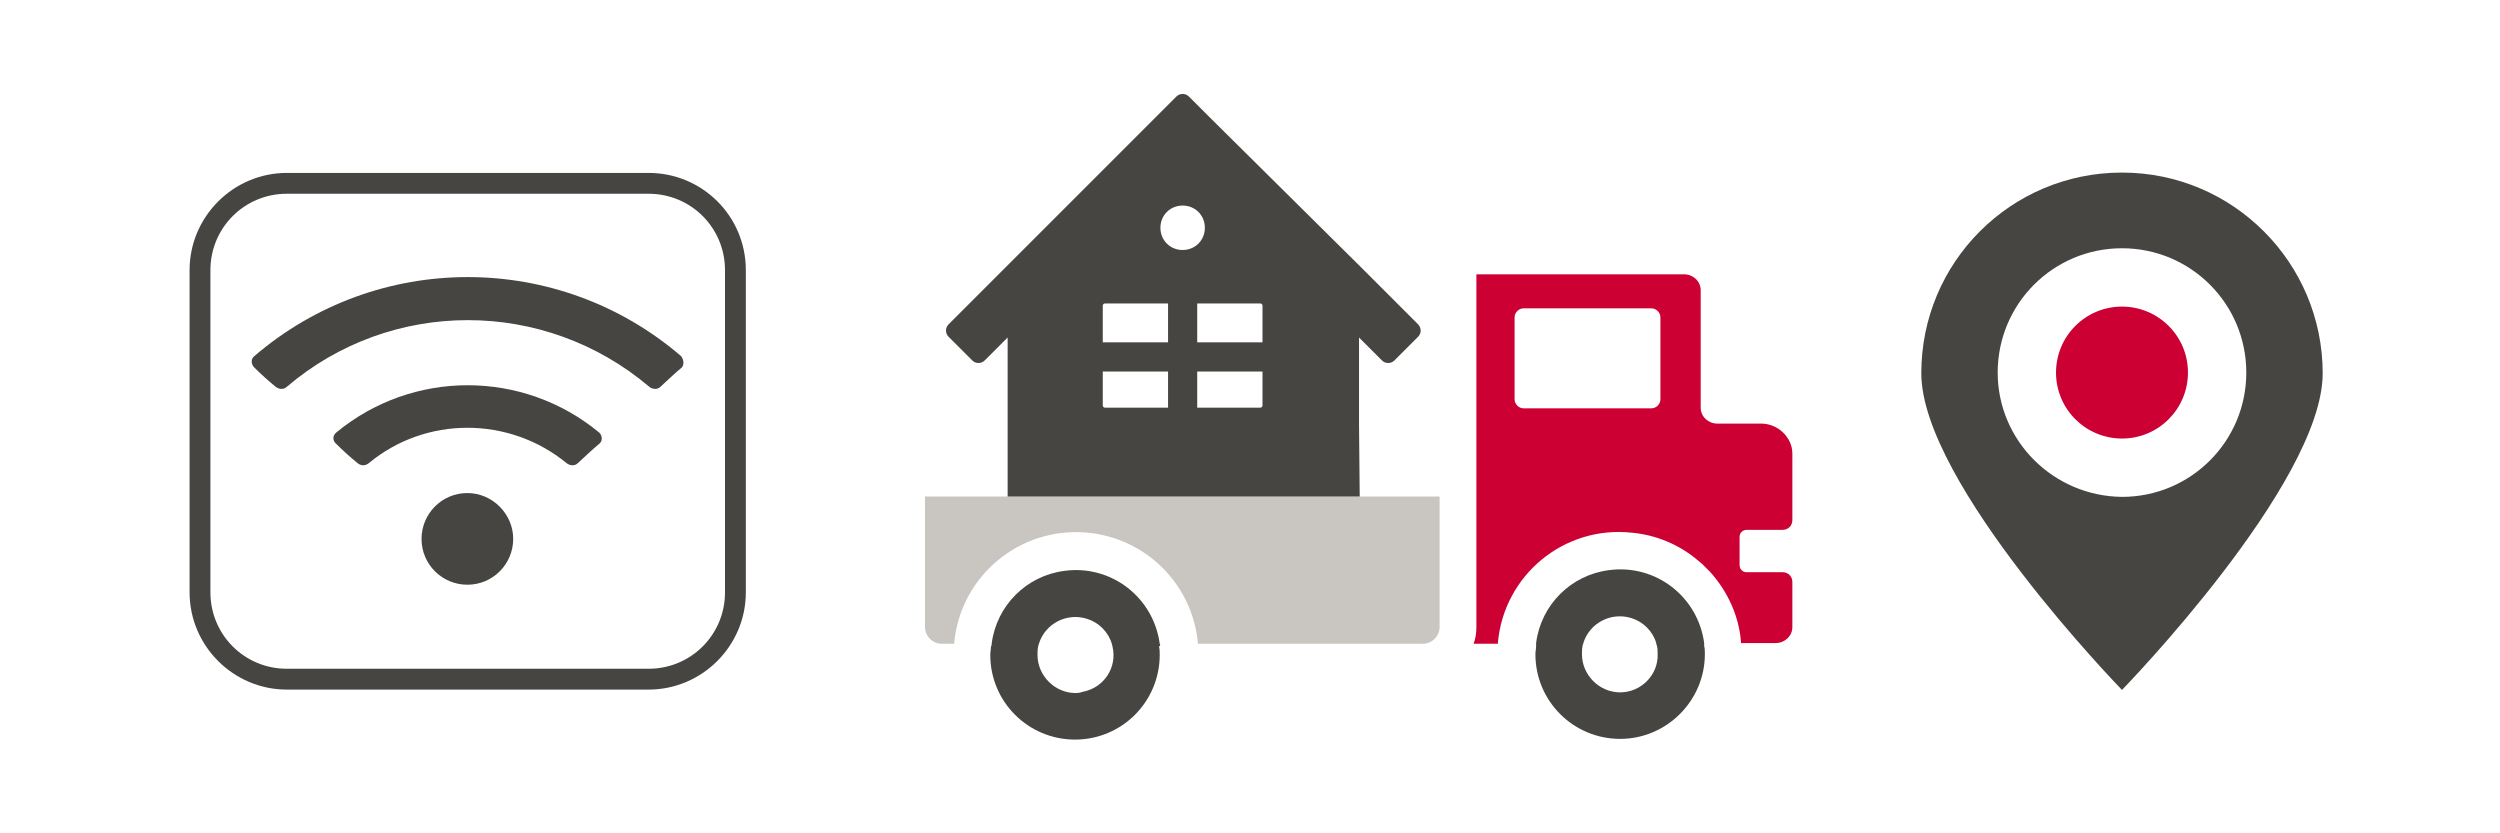 <svg enable-background="new 0 0 360 120" height="120" viewBox="0 0 360 120" width="360" xmlns="http://www.w3.org/2000/svg"><g transform="translate(5)"><path d="m228.3 99.7c-3 0-5.5-2.5-5.5-5.5 0-.4 0-.8.1-1.2 0-.1 0-.2.1-.3v-.1c.9-2.9 4-4.5 6.9-3.6 1.7.5 3.1 1.9 3.6 3.6v.1c0 .1.1.2.1.3.1.4.1.8.1 1.2.1 3-2.4 5.5-5.4 5.5zm12.1-7v-.1c-.9-6.7-7-11.4-13.7-10.5-5.5.7-9.8 5-10.5 10.5v.1.3c0 .4-.1.8-.1 1.2 0 6.8 5.5 12.2 12.2 12.2s12.2-5.5 12.2-12.2c0-.4 0-.8-.1-1.2 0-.1 0-.2 0-.3" fill="#464542"/><path d="m149.9 99.8c-3 0-5.5-2.5-5.5-5.5 0-.4 0-.8.1-1.2 0-.2.1-.3.1-.4.9-2.9 4-4.5 6.9-3.6 1.7.5 3.1 1.9 3.6 3.6 0 .1.1.3.1.4.7 3-1.2 5.9-4.2 6.5-.3.1-.7.2-1.1.2m12.1-7.1c-.9-6.7-7-11.4-13.7-10.5-5.5.7-9.8 5-10.5 10.5 0 .1 0 .3-.1.4 0 .4-.1.8-.1 1.2 0 6.8 5.5 12.2 12.2 12.2 6.8 0 12.2-5.5 12.2-12.2 0-.4 0-.8-.1-1.2.2-.1.2-.3.1-.4" fill="#464542"/><path d="m128.2 90.3c0 1.3 1.1 2.4 2.4 2.4h1.8v-.1c.9-9.7 9.5-16.8 19.2-15.9 8.4.8 15.1 7.4 15.9 15.9v.1h32.4c1.3 0 2.4-1.1 2.4-2.4v-18.8h-74.1z" fill="#c9c5c1"/><path d="m234.1 57.5c0 .7-.6 1.3-1.3 1.3h-18.4c-.7 0-1.3-.6-1.3-1.3v-11.8c0-.7.6-1.3 1.3-1.3h18.4c.7 0 1.3.6 1.3 1.3zm14.3 3.5h-6.1c-1.3 0-2.4-1-2.4-2.3v-16.9c0-1.3-1.1-2.3-2.4-2.3h-29.9v50.8c0 .8-.1 1.6-.4 2.4h3.5v-.1-.1c.9-9.7 9.5-16.8 19.2-15.8 3.5.3 6.9 1.7 9.6 4 .2.2.4.3.6.5.4.4.8.8 1.2 1.2 2.5 2.8 4.1 6.3 4.4 10v.1s0 .1 0 .1h5c1.3 0 2.4-1 2.4-2.3v-6.5c0-.8-.6-1.4-1.4-1.4h-5.2c-.6 0-1-.5-1-1v-4.1c0-.6.5-1 1-1h5.2c.8 0 1.4-.6 1.4-1.4v-9.6c0-2.3-2.1-4.4-4.7-4.3" fill="#c03"/><path d="m190.7 61.1v-12.5l3.3 3.3c.5.5 1.3.5 1.8 0l3.4-3.4c.5-.5.5-1.3 0-1.8l-8.4-8.4-21.8-21.6-2.8-2.8c-.5-.5-1.3-.5-1.8 0l-2.8 2.8-21.6 21.6-8.4 8.4c-.5.5-.5 1.3 0 1.8l3.4 3.4c.5.5 1.3.5 1.8 0l3.3-3.3v22.9h50.7zm-27.5-2.4h-9.1c-.1 0-.3-.1-.3-.3v-4.9h9.4zm0-9.4h-9.4v-5.3c0-.1.1-.3.3-.3h9.1zm-1.1-16.5c0-1.8 1.4-3.2 3.2-3.2s3.2 1.4 3.2 3.2-1.4 3.2-3.2 3.2-3.2-1.4-3.2-3.2m14.7 25.6c0 .1-.1.3-.3.3h-9.1v-5.2h9.4zm-9.4-9.1v-5.6h9.1c.1 0 .3.1.3.3v5.3z" fill="#464542"/></g><g transform="translate(7.367 4.75)"><path d="m280.3 48.9c0-9.9 8-17.9 17.9-17.9s17.9 8 17.9 17.9-8 17.9-17.9 17.9c-9.9-.1-17.9-8.1-17.9-17.9m46.8.1c0-15.9-12.9-28.9-28.9-28.9s-28.9 12.9-28.9 28.9c0 15.9 28.9 45.6 28.9 45.6s28.9-29.7 28.9-45.6" fill="#464542"/><path d="m307.7 48.9c0-5.3-4.3-9.5-9.5-9.5-5.3 0-9.5 4.3-9.5 9.5 0 5.3 4.3 9.5 9.5 9.5 5.3 0 9.5-4.3 9.5-9.5z" fill="#c03"/></g><g fill="#464542"><path d="m93.4 27.9c6.1 0 11 4.9 11 11v46.4c0 6.1-4.9 11-11 11h-52.1c-6.1 0-11-4.9-11-11v-46.4c0-6.1 4.9-11 11-11zm0-3h-52.1c-7.7 0-14 6.3-14 14v46.4c0 7.7 6.3 14 14 14h52.1c7.7 0 14-6.3 14-14v-46.4c0-7.8-6.3-14-14-14z"/><path d="m98.1 51.3c-17.7-15.2-43.8-15.2-61.5 0 0 0-.1.1-.1.1-.4.4-.3 1.1.1 1.5 1 1 2 1.9 3.1 2.8.5.4 1.2.4 1.6 0 15-12.8 37.1-12.8 52.2 0 .5.4 1.2.4 1.6 0 1-.9 2-1.9 3.1-2.8.3-.4.3-1-.1-1.6 0 .1 0 .1 0 0z"/><path d="m81.6 66.7c.5.4 1.2.4 1.6 0 1-.9 2-1.9 3.1-2.8 0 0 .1-.1.1-.1.4-.4.3-1.1-.1-1.5-11-9.1-26.9-9.1-37.9 0 0 0-.1.1-.1.1-.4.4-.4 1.1.1 1.5 1 1 2 1.9 3.1 2.8.5.4 1.1.4 1.6 0 8.2-6.8 20.2-6.8 28.5 0z"/><path d="m73.9 77.6c0 3.6-2.9 6.6-6.6 6.6-3.6 0-6.6-2.9-6.6-6.6 0-3.6 2.9-6.6 6.6-6.6 3.6 0 6.6 3 6.6 6.6"/></g></svg>